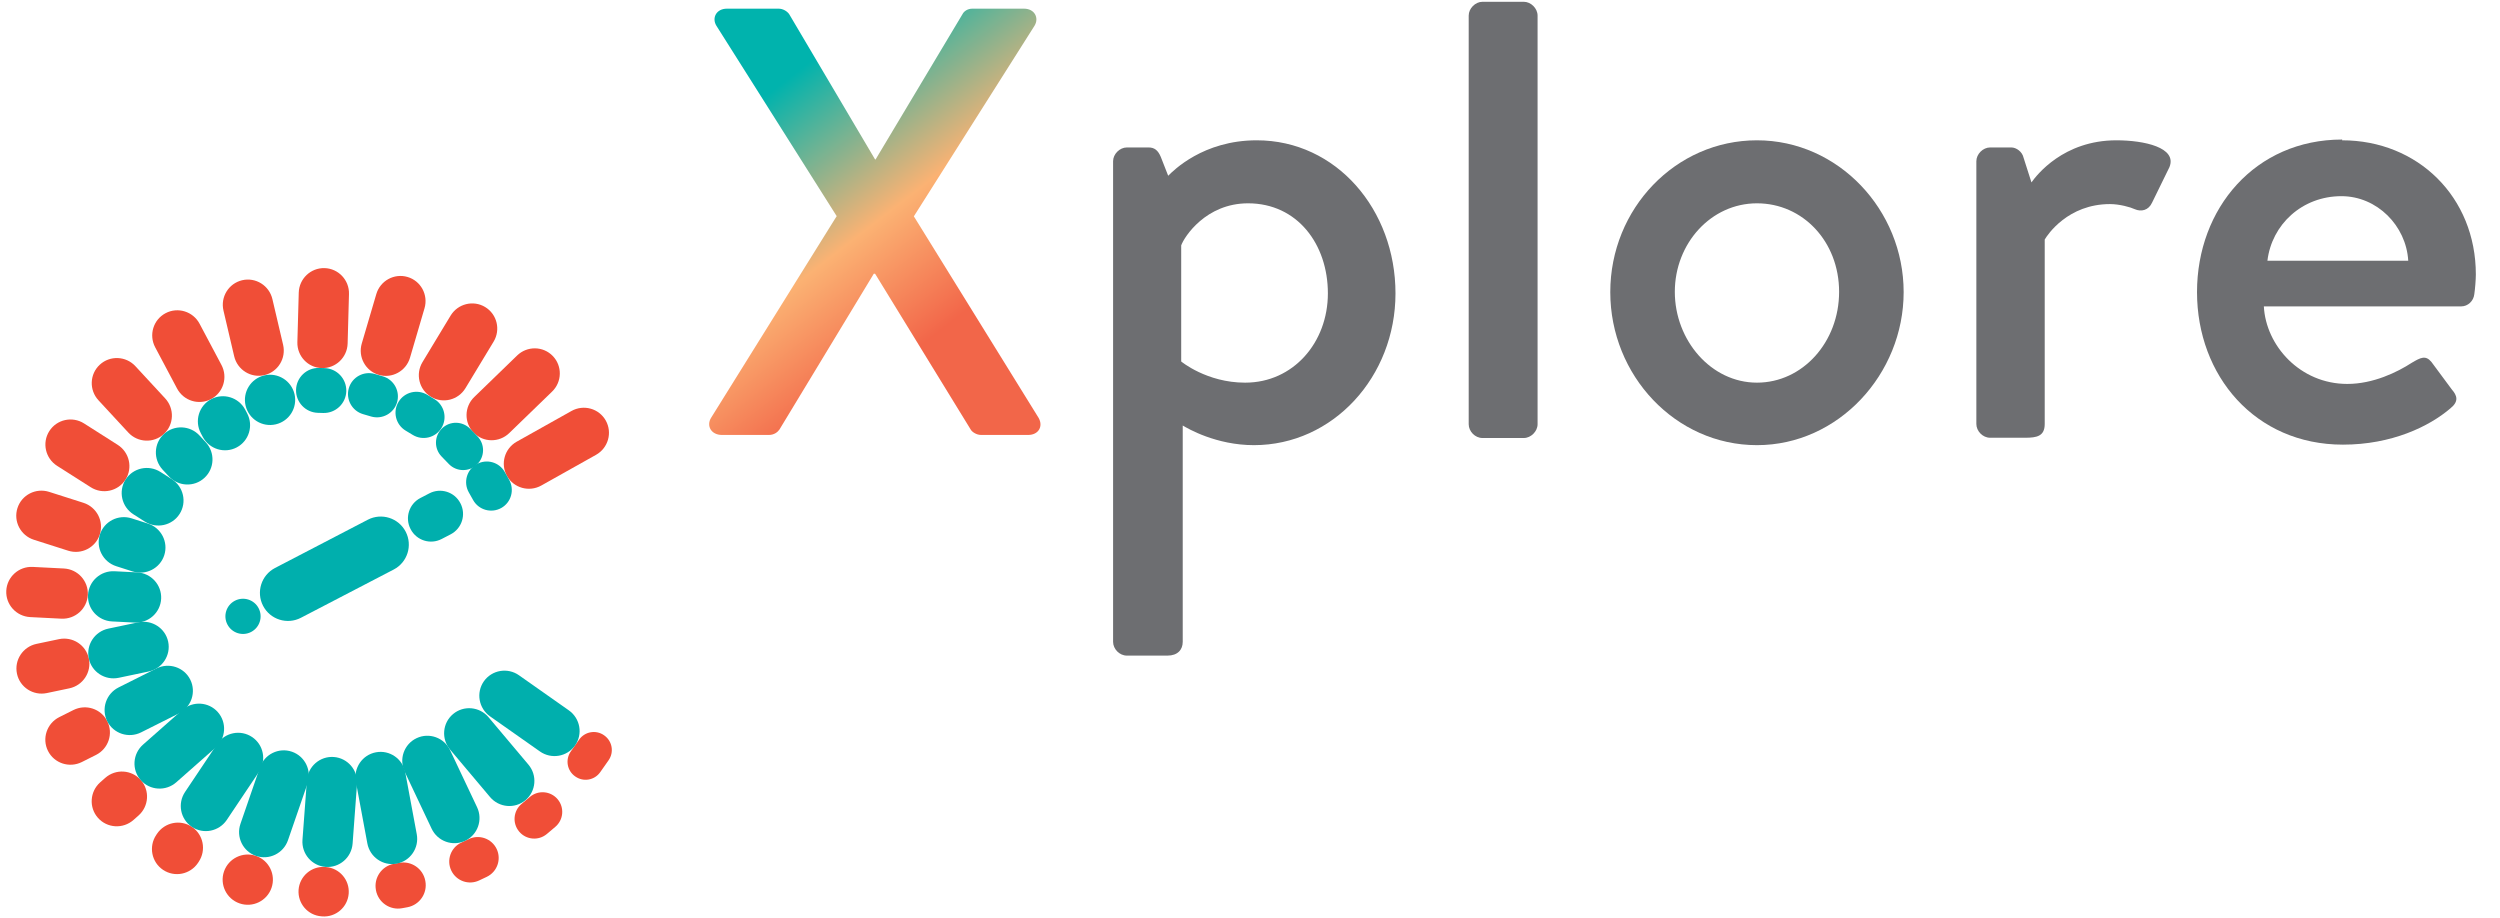 <svg xmlns="http://www.w3.org/2000/svg" width="98" height="36" viewBox="0 0 98 36" fill="none"><g clip-path="url(#clip0_2258_51392)"><path d="M23.528 30.27L23.856 29.803C24.078 29.487 24.003 29.051 23.686 28.828L23.678 28.822C23.362 28.6 22.925 28.676 22.703 28.992L22.375 29.458C22.152 29.774 22.228 30.211 22.544 30.433L22.553 30.439C22.869 30.662 23.305 30.586 23.528 30.27Z" fill="#F04E37"></path><path d="M21.165 29.457C21.613 29.772 22.229 29.666 22.542 29.222C22.855 28.777 22.746 28.161 22.299 27.846L20.345 26.471C19.898 26.156 19.282 26.262 18.968 26.706C18.655 27.151 18.764 27.767 19.211 28.082L21.165 29.457Z" fill="#00AFAD"></path><path d="M21.437 32.692L21.765 32.415C22.091 32.141 22.133 31.656 21.859 31.33C21.585 31.005 21.099 30.963 20.774 31.237L20.445 31.514C20.119 31.788 20.078 32.274 20.352 32.599C20.625 32.924 21.111 32.966 21.437 32.692Z" fill="#F04E37"></path><path d="M19.208 31.242C19.56 31.661 20.183 31.716 20.599 31.366C21.015 31.015 21.067 30.392 20.715 29.974L19.15 28.115C18.798 27.697 18.175 27.641 17.759 27.992C17.343 28.342 17.291 28.965 17.643 29.383L19.208 31.242Z" fill="#00AFAD"></path><path d="M18.781 34.514L19.079 34.373C19.488 34.179 19.663 33.691 19.47 33.281C19.276 32.872 18.787 32.697 18.378 32.891L18.08 33.032C17.67 33.225 17.495 33.714 17.689 34.123C17.883 34.533 18.371 34.708 18.781 34.514Z" fill="#F04E37"></path><path d="M16.92 32.485C17.154 32.979 17.742 33.191 18.234 32.959C18.726 32.726 18.935 32.137 18.701 31.642L17.645 29.41C17.411 28.915 16.823 28.703 16.331 28.936C15.839 29.168 15.63 29.758 15.864 30.252L16.92 32.485Z" fill="#00AFAD"></path><path d="M15.763 35.602L15.97 35.564C16.448 35.475 16.763 35.016 16.674 34.538L16.672 34.528C16.584 34.05 16.124 33.735 15.646 33.824L15.44 33.862C14.962 33.951 14.647 34.41 14.736 34.888L14.737 34.898C14.826 35.376 15.286 35.691 15.763 35.602Z" fill="#F04E37"></path><path d="M14.4 33.062C14.5 33.599 15.014 33.954 15.549 33.855C16.084 33.755 16.437 33.239 16.337 32.702L15.887 30.283C15.787 29.745 15.273 29.39 14.738 29.49C14.203 29.589 13.85 30.105 13.95 30.643L14.4 33.062Z" fill="#00AFAD"></path><path d="M12.6 35.92L12.63 35.923C13.164 35.962 13.629 35.562 13.669 35.027C13.709 34.493 13.308 34.028 12.774 33.988L12.744 33.986C12.209 33.946 11.744 34.347 11.704 34.881C11.665 35.416 12.066 35.881 12.6 35.92Z" fill="#F04E37"></path><path d="M11.857 32.922C11.817 33.468 12.224 33.942 12.766 33.983C13.309 34.023 13.781 33.614 13.822 33.068L13.995 30.735C14.036 30.19 13.629 29.715 13.086 29.674C12.544 29.634 12.071 30.044 12.031 30.589L11.857 32.922Z" fill="#00AFAD"></path><path d="M8.781 34.161C8.604 34.675 8.877 35.236 9.391 35.413C9.906 35.591 10.466 35.318 10.644 34.803C10.821 34.289 10.548 33.728 10.034 33.551C9.52 33.374 8.959 33.647 8.781 34.161Z" fill="#F04E37"></path><path d="M9.426 32.294C9.248 32.811 9.52 33.373 10.035 33.551C10.549 33.728 11.11 33.453 11.289 32.936L12.052 30.724C12.23 30.207 11.957 29.644 11.443 29.467C10.929 29.29 10.368 29.565 10.189 30.082L9.426 32.294Z" fill="#00AFAD"></path><path d="M6.125 32.729C5.82 33.183 5.94 33.797 6.392 34.099C6.844 34.402 7.457 34.279 7.762 33.825L7.789 33.783C8.094 33.329 7.974 32.715 7.522 32.413C7.07 32.11 6.457 32.233 6.153 32.687L6.125 32.729Z" fill="#F04E37"></path><path d="M7.255 31.043C6.95 31.497 7.07 32.111 7.522 32.414C7.974 32.716 8.587 32.593 8.891 32.139L10.149 30.261C10.453 29.807 10.334 29.193 9.881 28.891C9.429 28.588 8.816 28.711 8.512 29.165L7.255 31.043Z" fill="#00AFAD"></path><path d="M3.93 30.665C3.52 31.027 3.479 31.651 3.839 32.059C4.199 32.466 4.823 32.504 5.233 32.142L5.428 31.97C5.838 31.608 5.879 30.985 5.519 30.577C5.159 30.169 4.535 30.131 4.125 30.493L3.93 30.665Z" fill="#F04E37"></path><path d="M5.608 29.188C5.198 29.549 5.157 30.173 5.517 30.581C5.877 30.989 6.501 31.026 6.911 30.665L8.449 29.308C8.859 28.947 8.899 28.323 8.539 27.915C8.179 27.507 7.555 27.47 7.145 27.831L5.608 29.188Z" fill="#00AFAD"></path><path d="M2.324 28.111C1.836 28.356 1.637 28.949 1.881 29.436C2.125 29.922 2.719 30.117 3.208 29.872L3.762 29.594C4.251 29.349 4.449 28.756 4.205 28.27C3.961 27.784 3.367 27.588 2.879 27.833L2.324 28.111Z" fill="#F04E37"></path><path d="M4.647 26.948C4.159 27.194 3.96 27.786 4.204 28.273C4.448 28.759 5.042 28.954 5.531 28.709L7.014 27.965C7.503 27.72 7.701 27.127 7.458 26.64C7.214 26.154 6.62 25.959 6.131 26.204L4.647 26.948Z" fill="#00AFAD"></path><path d="M1.431 25.24C0.896 25.353 0.553 25.875 0.665 26.408C0.776 26.94 1.301 27.281 1.836 27.168L2.717 26.983C3.252 26.871 3.595 26.348 3.483 25.816C3.371 25.284 2.847 24.943 2.312 25.055L1.431 25.24Z" fill="#F04E37"></path><path d="M4.247 24.642C3.712 24.754 3.369 25.277 3.481 25.809C3.592 26.342 4.117 26.682 4.652 26.57L5.826 26.323C6.361 26.211 6.704 25.688 6.593 25.156C6.481 24.623 5.956 24.283 5.421 24.395L4.247 24.642Z" fill="#00AFAD"></path><path d="M1.285 22.223C0.739 22.195 0.274 22.613 0.246 23.156C0.219 23.699 0.639 24.162 1.185 24.19L2.403 24.252C2.949 24.28 3.415 23.862 3.442 23.319C3.47 22.776 3.05 22.312 2.504 22.285L1.285 22.223Z" fill="#F04E37"></path><path d="M4.489 22.393C3.943 22.365 3.478 22.783 3.45 23.326C3.423 23.869 3.843 24.332 4.389 24.36L5.278 24.405C5.824 24.433 6.289 24.015 6.317 23.472C6.344 22.929 5.924 22.466 5.378 22.438L4.489 22.393Z" fill="#00AFAD"></path><path d="M1.926 19.281C1.405 19.115 0.849 19.4 0.684 19.918C0.518 20.437 0.807 20.992 1.327 21.158L2.671 21.587C3.192 21.753 3.748 21.467 3.913 20.949C4.079 20.431 3.79 19.876 3.27 19.71L1.926 19.281Z" fill="#F04E37"></path><path d="M5.158 20.319C4.637 20.153 4.081 20.438 3.915 20.956C3.75 21.475 4.038 22.03 4.559 22.196L5.197 22.4C5.718 22.566 6.274 22.28 6.44 21.762C6.605 21.244 6.317 20.689 5.796 20.523L5.158 20.319Z" fill="#00AFAD"></path><path d="M3.297 16.6C2.836 16.306 2.225 16.44 1.933 16.899C1.641 17.358 1.778 17.968 2.24 18.262L3.556 19.099C4.017 19.393 4.628 19.259 4.92 18.8C5.212 18.341 5.075 17.731 4.613 17.437L3.297 16.6Z" fill="#F04E37"></path><path d="M6.287 18.499C5.826 18.206 5.215 18.34 4.923 18.799C4.631 19.258 4.768 19.867 5.23 20.161L5.677 20.446C6.138 20.739 6.749 20.605 7.041 20.146C7.333 19.688 7.196 19.078 6.735 18.784L6.287 18.499Z" fill="#00AFAD"></path><path d="M5.307 14.354C4.936 13.953 4.311 13.927 3.912 14.296C3.512 14.665 3.489 15.29 3.86 15.691L5.028 16.954C5.399 17.356 6.024 17.382 6.423 17.013C6.823 16.644 6.846 16.019 6.475 15.617L5.307 14.354Z" fill="#F04E37"></path><path d="M7.821 17.072C7.45 16.671 6.825 16.645 6.426 17.014C6.026 17.383 6.003 18.008 6.374 18.41L6.619 18.674C6.99 19.075 7.615 19.102 8.014 18.732C8.414 18.363 8.437 17.738 8.065 17.337L7.821 17.072Z" fill="#00AFAD"></path><path d="M7.823 12.69C7.567 12.207 6.969 12.023 6.489 12.278C6.008 12.533 5.827 13.131 6.083 13.614L6.941 15.23C7.198 15.713 7.795 15.898 8.276 15.643C8.756 15.387 8.938 14.789 8.681 14.306L7.823 12.69Z" fill="#F04E37"></path><path d="M9.612 16.059C9.356 15.576 8.759 15.392 8.278 15.647C7.798 15.902 7.616 16.5 7.873 16.983L7.948 17.125C8.204 17.608 8.801 17.792 9.282 17.537C9.762 17.282 9.944 16.683 9.687 16.201L9.612 16.059Z" fill="#00AFAD"></path><path d="M10.678 11.725C10.553 11.192 10.023 10.861 9.493 10.985C8.963 11.11 8.635 11.642 8.76 12.174L9.18 13.966C9.304 14.498 9.835 14.829 10.364 14.705C10.894 14.581 11.222 14.048 11.098 13.516L10.678 11.725Z" fill="#F04E37"></path><path d="M11.545 15.45C11.421 14.921 10.891 14.592 10.361 14.716C9.831 14.84 9.503 15.37 9.627 15.9C9.751 16.429 10.281 16.758 10.811 16.634C11.34 16.51 11.669 15.98 11.545 15.45Z" fill="#00AFAD"></path><path d="M13.68 11.527C13.696 10.981 13.267 10.525 12.723 10.51C12.18 10.495 11.726 10.926 11.711 11.473L11.657 13.412C11.642 13.959 12.071 14.414 12.614 14.429C13.158 14.444 13.611 14.013 13.627 13.467L13.68 11.527Z" fill="#F04E37"></path><path d="M12.72 14.43L12.509 14.424C12.024 14.41 11.619 14.793 11.605 15.279C11.592 15.765 11.975 16.169 12.461 16.183L12.671 16.189C13.156 16.202 13.561 15.819 13.575 15.334C13.588 14.848 13.205 14.443 12.72 14.43Z" fill="#00AFAD"></path><path d="M16.641 12.084C16.795 11.56 16.497 11.01 15.975 10.857C15.453 10.704 14.905 11.005 14.751 11.529L14.181 13.467C14.027 13.992 14.326 14.541 14.848 14.695C15.369 14.848 15.918 14.547 16.072 14.023L16.641 12.084Z" fill="#F04E37"></path><path d="M15.009 14.753L14.692 14.66C14.258 14.533 13.802 14.781 13.674 15.216C13.547 15.65 13.796 16.106 14.23 16.234L14.547 16.327C14.981 16.454 15.437 16.206 15.565 15.771C15.692 15.336 15.443 14.881 15.009 14.753Z" fill="#00AFAD"></path><path d="M19.349 13.393C19.632 12.925 19.484 12.317 19.018 12.036C18.553 11.754 17.946 11.906 17.663 12.373L16.561 14.196C16.279 14.664 16.427 15.272 16.892 15.553C17.358 15.835 17.965 15.683 18.247 15.215L19.349 13.393Z" fill="#F04E37"></path><path d="M17.03 15.647L16.748 15.476C16.36 15.242 15.856 15.366 15.622 15.754C15.388 16.141 15.512 16.645 15.9 16.88L16.182 17.05C16.57 17.285 17.074 17.16 17.308 16.773C17.542 16.385 17.418 15.881 17.03 15.647Z" fill="#00AFAD"></path><path d="M21.642 15.35C22.035 14.97 22.047 14.345 21.668 13.954C21.29 13.563 20.664 13.555 20.272 13.935L18.591 15.563C18.198 15.943 18.186 16.568 18.565 16.959C18.943 17.35 19.568 17.358 19.961 16.978L21.642 15.35Z" fill="#F04E37"></path><path d="M18.716 17.105L18.431 16.81C18.131 16.501 17.637 16.493 17.328 16.792C17.018 17.092 17.01 17.586 17.31 17.895L17.595 18.19C17.895 18.499 18.389 18.507 18.698 18.208C19.008 17.908 19.016 17.414 18.716 17.105Z" fill="#00AFAD"></path><path d="M23.365 17.829C23.842 17.561 24.012 16.959 23.746 16.485C23.48 16.011 22.878 15.843 22.401 16.111L20.255 17.314C19.779 17.582 19.608 18.183 19.874 18.658C20.14 19.132 20.743 19.3 21.22 19.032L23.365 17.829Z" fill="#F04E37"></path><path d="M19.959 18.81L19.788 18.505C19.569 18.114 19.076 17.976 18.686 18.195C18.295 18.413 18.157 18.907 18.375 19.297L18.547 19.603C18.766 19.993 19.259 20.131 19.65 19.913C20.04 19.694 20.178 19.2 19.959 18.81Z" fill="#00AFAD"></path><path d="M10.138 23.842C9.962 23.504 9.545 23.373 9.207 23.549C8.869 23.725 8.738 24.141 8.914 24.479C9.09 24.817 9.506 24.949 9.844 24.773C10.182 24.597 10.314 24.18 10.138 23.842Z" fill="#00AFAD"></path><path d="M14.418 20.373L10.781 22.265C10.242 22.546 10.033 23.21 10.313 23.749C10.593 24.288 11.258 24.497 11.796 24.217L15.434 22.325C15.973 22.044 16.182 21.38 15.902 20.841C15.621 20.302 14.957 20.093 14.418 20.373Z" fill="#00AFAD"></path><path d="M16.831 19.339L16.477 19.523C16.035 19.753 15.864 20.296 16.093 20.737L16.098 20.746C16.328 21.187 16.871 21.359 17.312 21.129L17.667 20.945C18.108 20.715 18.279 20.172 18.05 19.731L18.045 19.722C17.816 19.281 17.272 19.11 16.831 19.339Z" fill="#00AFAD"></path><path d="M32.803 8.48L28.083 1.01C27.893 0.7 28.083 0.34 28.493 0.34H30.523C30.693 0.34 30.853 0.44 30.933 0.55L34.303 6.25H34.323L37.733 0.55C37.783 0.45 37.923 0.34 38.113 0.34H40.143C40.553 0.34 40.743 0.7 40.553 1.01L35.823 8.48L40.713 16.38C40.903 16.71 40.713 17.05 40.303 17.05H38.463C38.273 17.05 38.103 16.93 38.053 16.84L34.303 10.73H34.253L30.553 16.84C30.483 16.94 30.343 17.05 30.143 17.05H28.303C27.873 17.05 27.683 16.69 27.873 16.38L32.793 8.48H32.803Z" fill="url(#paint0_linear_2258_51392)"></path><path d="M46.363 25.16C46.363 25.47 46.163 25.7 45.763 25.7H44.173C43.883 25.7 43.633 25.44 43.633 25.16V6.32C43.633 6.04 43.893 5.78 44.173 5.78H45.023C45.253 5.78 45.393 5.89 45.503 6.15L45.793 6.89C45.993 6.69 47.163 5.5 49.263 5.5C52.393 5.5 54.703 8.23 54.703 11.5C54.703 14.77 52.253 17.45 49.153 17.45C47.673 17.45 46.563 16.8 46.363 16.68V25.16ZM48.813 15C50.693 15 52.053 13.43 52.053 11.5C52.053 9.57 50.853 7.97 48.923 7.97C47.273 7.97 46.423 9.28 46.303 9.62V14.17C46.303 14.17 47.303 15 48.803 15H48.813Z" fill="#6D6E71"></path><path d="M57.573 0.61C57.573 0.33 57.833 0.07 58.113 0.07H59.733C60.013 0.07 60.273 0.33 60.273 0.61V16.63C60.273 16.91 60.013 17.17 59.733 17.17H58.113C57.823 17.17 57.573 16.91 57.573 16.63V0.61Z" fill="#6D6E71"></path><path d="M68.873 5.5C72.063 5.5 74.623 8.23 74.623 11.45C74.623 14.67 72.063 17.45 68.873 17.45C65.683 17.45 63.123 14.72 63.123 11.45C63.123 8.18 65.683 5.5 68.873 5.5ZM68.873 15C70.663 15 72.093 13.41 72.093 11.44C72.093 9.47 70.673 7.97 68.873 7.97C67.073 7.97 65.653 9.54 65.653 11.44C65.653 13.34 67.073 15 68.873 15Z" fill="#6D6E71"></path><path d="M77.473 6.32C77.473 6.04 77.733 5.78 78.013 5.78H78.843C79.043 5.78 79.273 5.95 79.323 6.18L79.633 7.15C79.833 6.87 80.883 5.5 82.963 5.5C84.043 5.5 85.353 5.78 85.043 6.55L84.363 7.94C84.223 8.25 83.933 8.31 83.683 8.2C83.513 8.12 83.083 8 82.713 8C81.063 8 80.263 9.2 80.153 9.39V16.62C80.153 17.1 79.843 17.16 79.383 17.16H78.013C77.723 17.16 77.473 16.9 77.473 16.62V6.32Z" fill="#6D6E71"></path><path d="M91.813 5.5C94.773 5.5 97.053 7.72 97.053 10.76C97.053 10.96 97.023 11.33 96.993 11.53C96.963 11.81 96.733 12.01 96.483 12.01H88.743C88.823 13.55 90.163 15.05 92.013 15.05C93.033 15.05 93.973 14.59 94.543 14.22C94.883 14.02 95.083 13.91 95.313 14.19L96.113 15.27C96.313 15.5 96.403 15.73 96.053 16.01C95.223 16.72 93.753 17.43 91.843 17.43C88.403 17.43 86.123 14.73 86.123 11.45C86.123 8.17 88.403 5.47 91.813 5.47V5.5ZM94.403 10.22C94.323 8.85 93.183 7.69 91.783 7.69C90.243 7.69 89.053 8.8 88.883 10.22H94.403Z" fill="#6D6E71"></path></g><defs><linearGradient id="paint0_linear_2258_51392" x1="27.393" y1="-0.13" x2="41.713" y2="18.38" gradientUnits="userSpaceOnUse"><stop offset="0.2" stop-color="#00B3AD"></stop><stop offset="0.48" stop-color="#FBB273"></stop><stop offset="0.69" stop-color="#F26649"></stop></linearGradient><clipPath id="clip0_2258_51392"><rect width="96.8" height="35.86" fill="white" transform="translate(0.253 0.07)"></rect></clipPath></defs></svg>